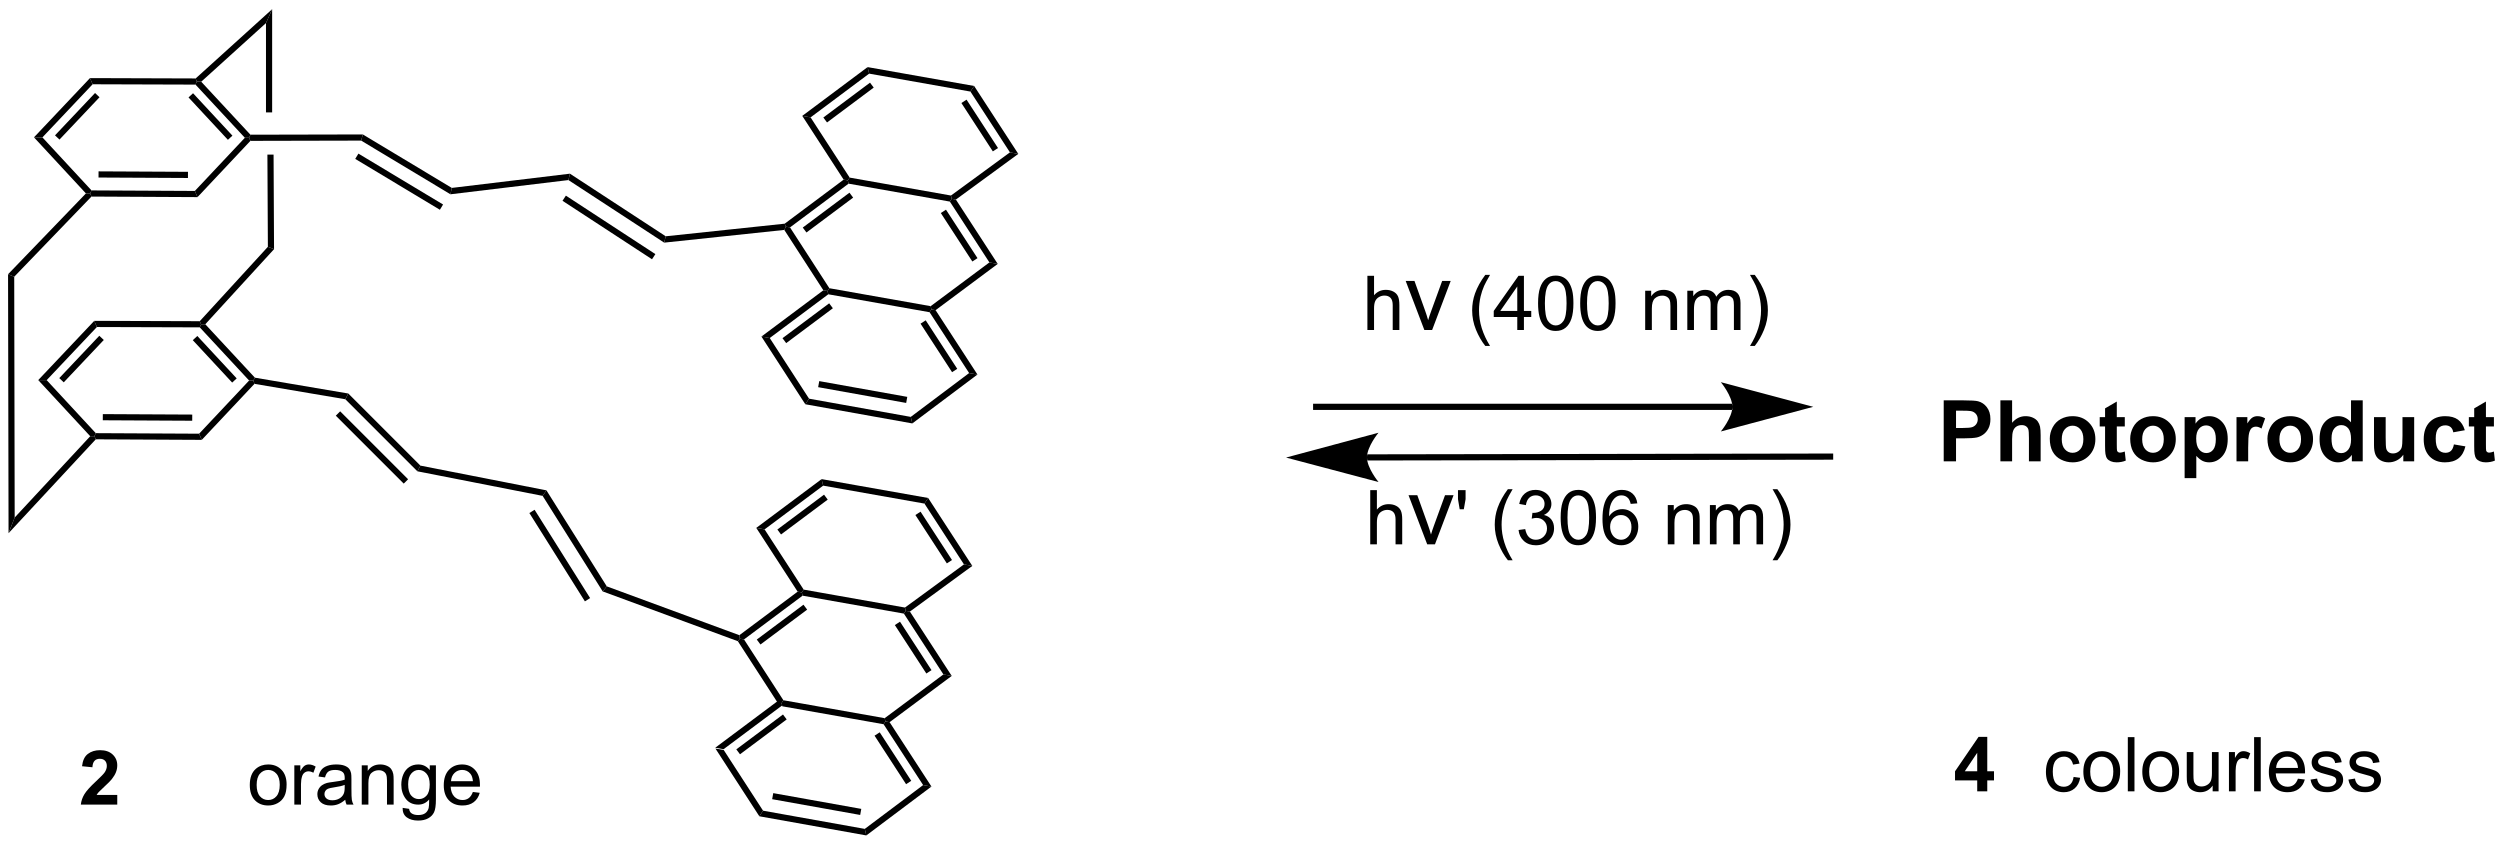 <?xml version="1.0" encoding="UTF-8"?>
<!DOCTYPE svg PUBLIC '-//W3C//DTD SVG 1.0//EN'
          'http://www.w3.org/TR/2001/REC-SVG-20010904/DTD/svg10.dtd'>
<svg stroke-dasharray="none" shape-rendering="auto" xmlns="http://www.w3.org/2000/svg" font-family="'Dialog'" text-rendering="auto" width="90" fill-opacity="1" color-interpolation="auto" color-rendering="auto" preserveAspectRatio="xMidYMid meet" font-size="12px" viewBox="0 0 90 31" fill="black" xmlns:xlink="http://www.w3.org/1999/xlink" stroke="black" image-rendering="auto" stroke-miterlimit="10" stroke-linecap="square" stroke-linejoin="miter" font-style="normal" stroke-width="1" height="31" stroke-dashoffset="0" font-weight="normal" stroke-opacity="1"
><!--Generated by the Batik Graphics2D SVG Generator--><defs id="genericDefs"
  /><g
  ><defs id="defs1"
    ><clipPath clipPathUnits="userSpaceOnUse" id="clipPath1"
      ><path d="M0.236 0.236 L326.485 0.236 L326.485 109.966 L0.236 109.966 L0.236 0.236 Z"
      /></clipPath
      ><clipPath clipPathUnits="userSpaceOnUse" id="clipPath2"
      ><path d="M58.637 222.979 L58.637 329.658 L375.814 329.658 L375.814 222.979 Z"
      /></clipPath
    ></defs
    ><g transform="scale(0.276,0.276) translate(-0.236,-0.236) matrix(1.029,0,0,1.029,-60.078,-229.12)"
    ><path d="M157.129 311.808 L157.655 311.903 L157.754 312.317 L150.33 317.861 L149.277 317.673 ZM157.865 313.46 L151.948 317.88 L152.415 318.505 L158.333 314.086 Z" stroke="none" clip-path="url(#clipPath2)"
    /></g
    ><g transform="matrix(0.284,0,0,0.284,-16.639,-63.271)"
    ><path d="M149.277 317.673 L150.33 317.861 L155.313 325.548 L154.842 326.257 Z" stroke="none" clip-path="url(#clipPath2)"
    /></g
    ><g transform="matrix(0.284,0,0,0.284,-16.639,-63.271)"
    ><path d="M154.842 326.257 L155.313 325.548 L168.207 327.856 L168.404 328.685 ZM156.468 324.091 L167.626 326.089 L167.764 325.32 L156.605 323.322 Z" stroke="none" clip-path="url(#clipPath2)"
    /></g
    ><g transform="matrix(0.284,0,0,0.284,-16.639,-63.271)"
    ><path d="M168.404 328.685 L168.207 327.856 L175.606 322.301 L176.659 322.488 Z" stroke="none" clip-path="url(#clipPath2)"
    /></g
    ><g transform="matrix(0.284,0,0,0.284,-16.639,-63.271)"
    ><path d="M176.659 322.488 L175.606 322.301 L170.593 314.59 L170.828 314.235 L171.355 314.329 ZM174.099 321.764 L170.101 315.615 L169.446 316.04 L173.444 322.19 Z" stroke="none" clip-path="url(#clipPath2)"
    /></g
    ><g transform="matrix(0.284,0,0,0.284,-16.639,-63.271)"
    ><path d="M170.73 313.821 L170.828 314.235 L170.593 314.59 L157.754 312.317 L157.655 311.903 L157.891 311.548 Z" stroke="none" clip-path="url(#clipPath2)"
    /></g
    ><g transform="matrix(0.284,0,0,0.284,-16.639,-63.271)"
    ><path d="M159.699 297.785 L160.226 297.879 L160.324 298.293 L152.9 303.838 L152.374 303.743 L152.31 303.303 ZM160.436 299.436 L154.517 303.856 L154.985 304.482 L160.904 300.062 Z" stroke="none" clip-path="url(#clipPath2)"
    /></g
    ><g transform="matrix(0.284,0,0,0.284,-16.639,-63.271)"
    ><path d="M152.117 304.065 L152.374 303.743 L152.9 303.838 L157.891 311.548 L157.655 311.903 L157.129 311.808 Z" stroke="none" clip-path="url(#clipPath2)"
    /></g
    ><g transform="matrix(0.284,0,0,0.284,-16.639,-63.271)"
    ><path d="M171.355 314.329 L170.828 314.235 L170.73 313.821 L178.176 308.276 L179.23 308.465 Z" stroke="none" clip-path="url(#clipPath2)"
    /></g
    ><g transform="matrix(0.284,0,0,0.284,-16.639,-63.271)"
    ><path d="M179.23 308.465 L178.176 308.276 L173.163 300.566 L173.398 300.211 L173.927 300.308 ZM176.666 307.734 L172.672 301.591 L172.017 302.017 L176.011 308.16 Z" stroke="none" clip-path="url(#clipPath2)"
    /></g
    ><g transform="matrix(0.284,0,0,0.284,-16.639,-63.271)"
    ><path d="M173.302 299.798 L173.398 300.211 L173.163 300.566 L160.324 298.293 L160.226 297.879 L160.461 297.524 Z" stroke="none" clip-path="url(#clipPath2)"
    /></g
    ><g transform="matrix(0.284,0,0,0.284,-16.639,-63.271)"
    ><path d="M162.734 283.518 L162.931 284.346 L155.507 289.89 L154.454 289.702 ZM163.043 285.489 L157.126 289.908 L157.593 290.534 L163.51 286.115 Z" stroke="none" clip-path="url(#clipPath2)"
    /></g
    ><g transform="matrix(0.284,0,0,0.284,-16.639,-63.271)"
    ><path d="M154.454 289.702 L155.507 289.89 L160.461 297.524 L160.226 297.879 L159.699 297.785 Z" stroke="none" clip-path="url(#clipPath2)"
    /></g
    ><g transform="matrix(0.284,0,0,0.284,-16.639,-63.271)"
    ><path d="M173.927 300.308 L173.398 300.211 L173.302 299.798 L180.781 294.327 L181.839 294.521 Z" stroke="none" clip-path="url(#clipPath2)"
    /></g
    ><g transform="matrix(0.284,0,0,0.284,-16.639,-63.271)"
    ><path d="M181.839 294.521 L180.781 294.327 L175.77 286.62 L176.24 285.909 ZM179.265 293.776 L175.278 287.644 L174.623 288.07 L178.61 294.202 Z" stroke="none" clip-path="url(#clipPath2)"
    /></g
    ><g transform="matrix(0.284,0,0,0.284,-16.639,-63.271)"
    ><path d="M176.24 285.909 L175.77 286.62 L162.931 284.346 L162.734 283.518 Z" stroke="none" clip-path="url(#clipPath2)"
    /></g
    ><g transform="matrix(0.284,0,0,0.284,-16.639,-63.271)"
    ><path d="M162.958 259.582 L163.485 259.676 L163.583 260.09 L156.16 265.634 L155.106 265.446 ZM163.695 261.233 L157.777 265.653 L158.245 266.279 L164.163 261.859 Z" stroke="none" clip-path="url(#clipPath2)"
    /></g
    ><g transform="matrix(0.284,0,0,0.284,-16.639,-63.271)"
    ><path d="M155.106 265.446 L156.16 265.634 L161.143 273.321 L160.671 274.03 Z" stroke="none" clip-path="url(#clipPath2)"
    /></g
    ><g transform="matrix(0.284,0,0,0.284,-16.639,-63.271)"
    ><path d="M160.671 274.03 L161.143 273.321 L174.037 275.63 L174.234 276.459 ZM162.297 271.864 L173.456 273.862 L173.594 273.093 L162.435 271.095 Z" stroke="none" clip-path="url(#clipPath2)"
    /></g
    ><g transform="matrix(0.284,0,0,0.284,-16.639,-63.271)"
    ><path d="M174.234 276.459 L174.037 275.63 L181.436 270.074 L182.489 270.261 Z" stroke="none" clip-path="url(#clipPath2)"
    /></g
    ><g transform="matrix(0.284,0,0,0.284,-16.639,-63.271)"
    ><path d="M182.489 270.261 L181.436 270.074 L176.423 262.363 L176.657 262.008 L177.185 262.103 ZM179.929 269.537 L175.931 263.388 L175.276 263.813 L179.274 269.963 Z" stroke="none" clip-path="url(#clipPath2)"
    /></g
    ><g transform="matrix(0.284,0,0,0.284,-16.639,-63.271)"
    ><path d="M176.56 261.594 L176.657 262.008 L176.423 262.363 L163.583 260.09 L163.485 259.676 L163.72 259.321 Z" stroke="none" clip-path="url(#clipPath2)"
    /></g
    ><g transform="matrix(0.284,0,0,0.284,-16.639,-63.271)"
    ><path d="M165.529 245.558 L166.055 245.652 L166.154 246.066 L158.73 251.611 L158.204 251.516 L158.056 251.139 ZM166.266 247.209 L160.347 251.63 L160.815 252.256 L166.733 247.835 Z" stroke="none" clip-path="url(#clipPath2)"
    /></g
    ><g transform="matrix(0.284,0,0,0.284,-16.639,-63.271)"
    ><path d="M158.006 251.93 L158.204 251.516 L158.73 251.611 L163.72 259.321 L163.485 259.676 L162.958 259.582 Z" stroke="none" clip-path="url(#clipPath2)"
    /></g
    ><g transform="matrix(0.284,0,0,0.284,-16.639,-63.271)"
    ><path d="M177.185 262.103 L176.657 262.008 L176.56 261.594 L184.005 256.049 L185.06 256.238 Z" stroke="none" clip-path="url(#clipPath2)"
    /></g
    ><g transform="matrix(0.284,0,0,0.284,-16.639,-63.271)"
    ><path d="M185.06 256.238 L184.005 256.049 L178.993 248.339 L179.228 247.984 L179.757 248.082 ZM182.496 255.508 L178.501 249.364 L177.846 249.79 L181.841 255.933 Z" stroke="none" clip-path="url(#clipPath2)"
    /></g
    ><g transform="matrix(0.284,0,0,0.284,-16.639,-63.271)"
    ><path d="M179.132 247.571 L179.228 247.984 L178.993 248.339 L166.154 246.066 L166.055 245.652 L166.291 245.297 Z" stroke="none" clip-path="url(#clipPath2)"
    /></g
    ><g transform="matrix(0.284,0,0,0.284,-16.639,-63.271)"
    ><path d="M168.564 231.291 L168.761 232.119 L161.337 237.664 L160.284 237.475 ZM168.872 233.262 L162.955 237.681 L163.423 238.308 L169.34 233.888 Z" stroke="none" clip-path="url(#clipPath2)"
    /></g
    ><g transform="matrix(0.284,0,0,0.284,-16.639,-63.271)"
    ><path d="M160.284 237.475 L161.337 237.664 L166.291 245.297 L166.055 245.652 L165.529 245.558 Z" stroke="none" clip-path="url(#clipPath2)"
    /></g
    ><g transform="matrix(0.284,0,0,0.284,-16.639,-63.271)"
    ><path d="M179.757 248.082 L179.228 247.984 L179.132 247.571 L186.61 242.1 L187.668 242.294 Z" stroke="none" clip-path="url(#clipPath2)"
    /></g
    ><g transform="matrix(0.284,0,0,0.284,-16.639,-63.271)"
    ><path d="M187.668 242.294 L186.61 242.1 L181.6 234.393 L182.07 233.683 ZM185.095 241.549 L181.108 235.417 L180.453 235.843 L184.44 241.975 Z" stroke="none" clip-path="url(#clipPath2)"
    /></g
    ><g transform="matrix(0.284,0,0,0.284,-16.639,-63.271)"
    ><path d="M182.07 233.683 L181.6 234.393 L168.761 232.119 L168.564 231.291 Z" stroke="none" clip-path="url(#clipPath2)"
    /></g
    ><g transform="matrix(0.284,0,0,0.284,-16.639,-63.271)"
    ><path d="M69.993 232.685 L70.329 233.468 L63.964 240.2 L62.894 240.195 ZM70.635 234.575 L65.561 239.942 L66.128 240.478 L71.203 235.111 Z" stroke="none" clip-path="url(#clipPath2)"
    /></g
    ><g transform="matrix(0.284,0,0,0.284,-16.639,-63.271)"
    ><path d="M62.894 240.195 L63.964 240.2 L70.188 246.921 L70.017 247.311 L69.48 247.305 Z" stroke="none" clip-path="url(#clipPath2)"
    /></g
    ><g transform="matrix(0.284,0,0,0.284,-16.639,-63.271)"
    ><path d="M70.182 247.702 L70.017 247.311 L70.188 246.921 L83.287 246.989 L83.624 247.772 ZM71.077 245.288 L82.413 245.347 L82.417 244.565 L71.081 244.507 Z" stroke="none" clip-path="url(#clipPath2)"
    /></g
    ><g transform="matrix(0.284,0,0,0.284,-16.639,-63.271)"
    ><path d="M83.624 247.772 L83.287 246.989 L89.626 240.25 L90.161 240.251 L90.33 240.641 Z" stroke="none" clip-path="url(#clipPath2)"
    /></g
    ><g transform="matrix(0.284,0,0,0.284,-16.639,-63.271)"
    ><path d="M90.331 239.86 L90.161 240.251 L89.626 240.25 L83.368 233.51 L83.539 233.12 L84.094 233.144 ZM88.05 239.978 L83.059 234.603 L82.486 235.135 L87.477 240.509 Z" stroke="none" clip-path="url(#clipPath2)"
    /></g
    ><g transform="matrix(0.284,0,0,0.284,-16.639,-63.271)"
    ><path d="M83.389 232.729 L83.539 233.12 L83.368 233.51 L70.329 233.468 L69.993 232.685 Z" stroke="none" clip-path="url(#clipPath2)"
    /></g
    ><g transform="matrix(0.284,0,0,0.284,-16.639,-63.271)"
    ><path d="M69.48 247.305 L70.017 247.311 L70.182 247.702 L60.391 257.864 L59.609 257.549 Z" stroke="none" clip-path="url(#clipPath2)"
    /></g
    ><g transform="matrix(0.284,0,0,0.284,-16.639,-63.271)"
    ><path d="M84.094 233.144 L83.539 233.12 L83.389 232.729 L93.085 223.951 L92.304 225.712 Z" stroke="none" clip-path="url(#clipPath2)"
    /></g
    ><g transform="matrix(0.284,0,0,0.284,-16.639,-63.271)"
    ><path d="M92.304 225.712 L93.085 223.951 L93.085 237.032 L92.304 237.032 Z" stroke="none" clip-path="url(#clipPath2)"
    /></g
    ><g transform="matrix(0.284,0,0,0.284,-16.639,-63.271)"
    ><path d="M70.534 263.456 L70.87 264.239 L64.504 270.972 L63.435 270.966 ZM71.176 265.346 L66.102 270.713 L66.669 271.25 L71.743 265.882 Z" stroke="none" clip-path="url(#clipPath2)"
    /></g
    ><g transform="matrix(0.284,0,0,0.284,-16.639,-63.271)"
    ><path d="M63.435 270.966 L64.504 270.972 L70.729 277.692 L70.558 278.082 L70.025 278.082 Z" stroke="none" clip-path="url(#clipPath2)"
    /></g
    ><g transform="matrix(0.284,0,0,0.284,-16.639,-63.271)"
    ><path d="M70.727 278.474 L70.558 278.082 L70.729 277.692 L83.828 277.76 L84.165 278.543 ZM71.618 276.059 L82.954 276.118 L82.958 275.337 L71.622 275.278 Z" stroke="none" clip-path="url(#clipPath2)"
    /></g
    ><g transform="matrix(0.284,0,0,0.284,-16.639,-63.271)"
    ><path d="M84.165 278.543 L83.828 277.76 L90.167 271.021 L90.702 271.022 L90.843 271.442 Z" stroke="none" clip-path="url(#clipPath2)"
    /></g
    ><g transform="matrix(0.284,0,0,0.284,-16.639,-63.271)"
    ><path d="M90.898 270.659 L90.702 271.022 L90.167 271.021 L83.909 264.281 L84.079 263.891 L84.611 263.889 ZM88.591 270.749 L83.6 265.375 L83.027 265.906 L88.018 271.281 Z" stroke="none" clip-path="url(#clipPath2)"
    /></g
    ><g transform="matrix(0.284,0,0,0.284,-16.639,-63.271)"
    ><path d="M83.908 263.5 L84.079 263.891 L83.909 264.281 L70.87 264.239 L70.534 263.456 Z" stroke="none" clip-path="url(#clipPath2)"
    /></g
    ><g transform="matrix(0.284,0,0,0.284,-16.639,-63.271)"
    ><path d="M59.672 290.372 L60.449 288.387 L70.025 278.082 L70.558 278.082 L70.727 278.474 Z" stroke="none" clip-path="url(#clipPath2)"
    /></g
    ><g transform="matrix(0.284,0,0,0.284,-16.639,-63.271)"
    ><path d="M84.611 263.889 L84.079 263.891 L83.908 263.5 L92.544 254.07 L93.326 254.372 Z" stroke="none" clip-path="url(#clipPath2)"
    /></g
    ><g transform="matrix(0.284,0,0,0.284,-16.639,-63.271)"
    ><path d="M59.609 257.549 L60.391 257.864 L60.449 288.387 L59.672 290.372 Z" stroke="none" clip-path="url(#clipPath2)"
    /></g
    ><g transform="matrix(0.284,0,0,0.284,-16.639,-63.271)"
    ><path d="M93.266 242.379 L92.484 242.383 L92.544 254.07 L93.326 254.372 L93.266 242.379 Z" stroke="none" clip-path="url(#clipPath2)"
    /></g
    ><g transform="matrix(0.284,0,0,0.284,-16.639,-63.271)"
    ><path d="M90.33 240.641 L90.161 240.251 L90.331 239.86 L104.582 239.827 L104.366 240.608 Z" stroke="none" clip-path="url(#clipPath2)"
    /></g
    ><g transform="matrix(0.284,0,0,0.284,-16.639,-63.271)"
    ><path d="M90.843 271.442 L90.702 271.022 L90.898 270.659 L102.739 272.668 L102.363 273.396 Z" stroke="none" clip-path="url(#clipPath2)"
    /></g
    ><g transform="matrix(0.284,0,0,0.284,-16.639,-63.271)"
    ><path d="M104.366 240.608 L104.582 239.827 L115.859 246.605 L115.687 247.413 ZM103.617 242.927 L114.349 249.377 L114.752 248.708 L104.02 242.257 Z" stroke="none" clip-path="url(#clipPath2)"
    /></g
    ><g transform="matrix(0.284,0,0,0.284,-16.639,-63.271)"
    ><path d="M102.363 273.396 L102.739 272.668 L111.878 281.807 L111.494 282.528 ZM101.155 275.477 L109.766 284.088 L110.318 283.535 L101.707 274.925 Z" stroke="none" clip-path="url(#clipPath2)"
    /></g
    ><g transform="matrix(0.284,0,0,0.284,-16.639,-63.271)"
    ><path d="M115.687 247.413 L115.859 246.605 L130.833 244.801 L130.643 245.611 Z" stroke="none" clip-path="url(#clipPath2)"
    /></g
    ><g transform="matrix(0.284,0,0,0.284,-16.639,-63.271)"
    ><path d="M111.494 282.528 L111.878 281.807 L127.854 284.942 L127.372 285.643 Z" stroke="none" clip-path="url(#clipPath2)"
    /></g
    ><g transform="matrix(0.284,0,0,0.284,-16.639,-63.271)"
    ><path d="M130.643 245.611 L130.833 244.801 L142.975 252.736 L142.781 253.542 ZM129.892 248.238 L141.237 255.651 L141.664 254.997 L130.32 247.584 Z" stroke="none" clip-path="url(#clipPath2)"
    /></g
    ><g transform="matrix(0.284,0,0,0.284,-16.639,-63.271)"
    ><path d="M127.372 285.643 L127.854 284.942 L135.505 297.112 L134.986 297.753 ZM125.691 287.818 L132.73 299.014 L133.391 298.599 L126.352 287.403 Z" stroke="none" clip-path="url(#clipPath2)"
    /></g
    ><g transform="matrix(0.284,0,0,0.284,-16.639,-63.271)"
    ><path d="M142.781 253.542 L142.975 252.736 L158.056 251.139 L158.204 251.516 L158.006 251.93 Z" stroke="none" clip-path="url(#clipPath2)"
    /></g
    ><g transform="matrix(0.284,0,0,0.284,-16.639,-63.271)"
    ><path d="M134.986 297.753 L135.505 297.112 L152.31 303.303 L152.374 303.743 L152.117 304.065 Z" stroke="none" clip-path="url(#clipPath2)"
    /></g
    ><g transform="matrix(0.284,0,0,0.284,-16.639,-63.271)"
    ><path d="M225.035 274.745 L278.182 274.745 L278.182 273.964 L225.035 273.964 ZM288.44 274.354 L276.721 277.479 C276.721 277.479 278.182 275.722 278.182 274.354 C278.182 272.986 276.721 271.229 276.721 271.229 Z" stroke="none" clip-path="url(#clipPath2)"
    /></g
    ><g transform="matrix(0.284,0,0,0.284,-16.639,-63.271)"
    ><path d="M290.964 280.274 L231.867 280.377 L231.868 281.158 L290.965 281.055 ZM221.609 280.785 L233.323 277.639 C233.323 277.639 231.865 279.399 231.867 280.767 C231.87 282.135 233.334 283.89 233.334 283.89 Z" stroke="none" clip-path="url(#clipPath2)"
    /></g
    ><g transform="matrix(0.284,0,0,0.284,-16.639,-63.271)"
    ><path d="M231.92 264.618 L231.92 257.746 L232.763 257.746 L232.763 260.212 Q233.354 259.527 234.254 259.527 Q234.807 259.527 235.213 259.746 Q235.623 259.962 235.798 260.346 Q235.973 260.731 235.973 261.462 L235.973 264.618 L235.129 264.618 L235.129 261.462 Q235.129 260.83 234.854 260.543 Q234.582 260.252 234.079 260.252 Q233.704 260.252 233.373 260.449 Q233.045 260.643 232.904 260.977 Q232.763 261.309 232.763 261.893 L232.763 264.618 L231.92 264.618 Z" stroke="none" clip-path="url(#clipPath2)"
    /></g
    ><g transform="matrix(0.284,0,0,0.284,-16.639,-63.271)"
    ><path d="M239.14 264.618 L236.773 258.395 L237.886 258.395 L239.222 262.122 Q239.441 262.724 239.621 263.376 Q239.761 262.884 240.015 262.192 L241.398 258.395 L242.48 258.395 L240.125 264.618 L239.14 264.618 Z" stroke="none" clip-path="url(#clipPath2)"
    /></g
    ><g transform="matrix(0.284,0,0,0.284,-16.639,-63.271)"
    ><path d="M246.865 266.64 Q246.165 265.759 245.68 264.577 Q245.199 263.393 245.199 262.127 Q245.199 261.012 245.561 259.99 Q245.983 258.805 246.865 257.627 L247.468 257.627 Q246.902 258.602 246.718 259.021 Q246.433 259.668 246.268 260.371 Q246.068 261.246 246.068 262.134 Q246.068 264.387 247.468 266.64 L246.865 266.64 ZM250.918 264.618 L250.918 262.971 L247.936 262.971 L247.936 262.199 L251.074 257.746 L251.761 257.746 L251.761 262.199 L252.69 262.199 L252.69 262.971 L251.761 262.971 L251.761 264.618 L250.918 264.618 ZM250.918 262.199 L250.918 259.099 L248.768 262.199 L250.918 262.199 ZM253.554 261.227 Q253.554 260.009 253.804 259.268 Q254.054 258.524 254.547 258.121 Q255.044 257.718 255.794 257.718 Q256.347 257.718 256.763 257.94 Q257.182 258.162 257.454 258.584 Q257.726 259.002 257.879 259.606 Q258.035 260.205 258.035 261.227 Q258.035 262.437 257.785 263.18 Q257.538 263.924 257.041 264.33 Q256.547 264.737 255.794 264.737 Q254.8 264.737 254.232 264.021 Q253.554 263.165 253.554 261.227 ZM254.419 261.227 Q254.419 262.921 254.816 263.481 Q255.213 264.04 255.794 264.04 Q256.375 264.04 256.769 263.477 Q257.166 262.915 257.166 261.227 Q257.166 259.531 256.769 258.974 Q256.375 258.415 255.785 258.415 Q255.204 258.415 254.857 258.909 Q254.419 259.537 254.419 261.227 ZM258.893 261.227 Q258.893 260.009 259.143 259.268 Q259.393 258.524 259.886 258.121 Q260.383 257.718 261.133 257.718 Q261.687 257.718 262.102 257.94 Q262.521 258.162 262.793 258.584 Q263.065 259.002 263.218 259.606 Q263.374 260.205 263.374 261.227 Q263.374 262.437 263.124 263.18 Q262.877 263.924 262.38 264.33 Q261.886 264.737 261.133 264.737 Q260.14 264.737 259.571 264.021 Q258.893 263.165 258.893 261.227 ZM259.758 261.227 Q259.758 262.921 260.155 263.481 Q260.552 264.04 261.133 264.04 Q261.715 264.04 262.108 263.477 Q262.505 262.915 262.505 261.227 Q262.505 259.531 262.108 258.974 Q261.715 258.415 261.124 258.415 Q260.543 258.415 260.196 258.909 Q259.758 259.537 259.758 261.227 ZM267.133 264.618 L267.133 259.64 L267.893 259.64 L267.893 260.346 Q268.44 259.527 269.477 259.527 Q269.927 259.527 270.302 259.69 Q270.68 259.849 270.868 260.112 Q271.055 260.374 271.13 260.737 Q271.177 260.971 271.177 261.555 L271.177 264.618 L270.333 264.618 L270.333 261.59 Q270.333 261.074 270.233 260.818 Q270.137 260.562 269.887 260.412 Q269.637 260.259 269.299 260.259 Q268.758 260.259 268.368 260.602 Q267.977 260.943 267.977 261.899 L267.977 264.618 L267.133 264.618 ZM272.472 264.618 L272.472 259.64 L273.226 259.64 L273.226 260.337 Q273.46 259.971 273.847 259.749 Q274.238 259.527 274.735 259.527 Q275.288 259.527 275.641 259.759 Q275.997 259.987 276.141 260.399 Q276.732 259.527 277.679 259.527 Q278.419 259.527 278.816 259.937 Q279.216 260.346 279.216 261.199 L279.216 264.618 L278.379 264.618 L278.379 261.481 Q278.379 260.974 278.294 260.752 Q278.213 260.531 277.997 260.396 Q277.782 260.259 277.491 260.259 Q276.966 260.259 276.619 260.609 Q276.272 260.955 276.272 261.724 L276.272 264.618 L275.429 264.618 L275.429 261.384 Q275.429 260.821 275.222 260.54 Q275.016 260.259 274.547 260.259 Q274.191 260.259 273.888 260.446 Q273.588 260.634 273.45 260.996 Q273.316 261.356 273.316 262.034 L273.316 264.618 L272.472 264.618 ZM281.022 266.64 L280.416 266.64 Q281.819 264.387 281.819 262.134 Q281.819 261.252 281.616 260.384 Q281.457 259.68 281.172 259.034 Q280.988 258.612 280.416 257.627 L281.022 257.627 Q281.904 258.805 282.325 259.99 Q282.685 261.012 282.685 262.127 Q282.685 263.393 282.2 264.577 Q281.716 265.759 281.022 266.64 Z" stroke="none" clip-path="url(#clipPath2)"
    /></g
    ><g transform="matrix(0.284,0,0,0.284,-16.639,-63.271)"
    ><path d="M232.28 291.783 L232.28 284.911 L233.124 284.911 L233.124 287.377 Q233.715 286.693 234.614 286.693 Q235.168 286.693 235.574 286.911 Q235.983 287.127 236.158 287.511 Q236.333 287.896 236.333 288.627 L236.333 291.783 L235.489 291.783 L235.489 288.627 Q235.489 287.996 235.215 287.708 Q234.943 287.418 234.44 287.418 Q234.065 287.418 233.733 287.614 Q233.405 287.808 233.264 288.143 Q233.124 288.474 233.124 289.058 L233.124 291.783 L232.28 291.783 Z" stroke="none" clip-path="url(#clipPath2)"
    /></g
    ><g transform="matrix(0.284,0,0,0.284,-16.639,-63.271)"
    ><path d="M239.501 291.783 L237.134 285.56 L238.247 285.56 L239.583 289.287 Q239.802 289.889 239.981 290.541 Q240.122 290.049 240.376 289.357 L241.759 285.56 L242.841 285.56 L240.485 291.783 L239.501 291.783 Z" stroke="none" clip-path="url(#clipPath2)"
    /></g
    ><g transform="matrix(0.284,0,0,0.284,-16.639,-63.271)"
    ><path d="M243.619 287.343 L243.403 286.058 L243.403 284.911 L244.366 284.911 L244.366 286.058 L244.141 287.343 L243.619 287.343 ZM249.728 293.805 Q249.028 292.924 248.544 291.743 Q248.063 290.558 248.063 289.293 Q248.063 288.177 248.425 287.155 Q248.847 285.971 249.728 284.793 L250.331 284.793 Q249.766 285.768 249.581 286.186 Q249.297 286.833 249.131 287.536 Q248.931 288.411 248.931 289.299 Q248.931 291.552 250.331 293.805 L249.728 293.805 ZM251.081 289.968 L251.925 289.855 Q252.072 290.574 252.419 290.889 Q252.769 291.205 253.272 291.205 Q253.866 291.205 254.275 290.793 Q254.688 290.38 254.688 289.771 Q254.688 289.19 254.306 288.815 Q253.928 288.436 253.341 288.436 Q253.103 288.436 252.747 288.53 L252.841 287.789 Q252.925 287.799 252.975 287.799 Q253.516 287.799 253.947 287.518 Q254.378 287.236 254.378 286.649 Q254.378 286.186 254.063 285.883 Q253.75 285.577 253.253 285.577 Q252.76 285.577 252.431 285.886 Q252.103 286.196 252.01 286.815 L251.166 286.664 Q251.322 285.815 251.869 285.349 Q252.419 284.883 253.234 284.883 Q253.797 284.883 254.269 285.124 Q254.744 285.364 254.994 285.783 Q255.244 286.199 255.244 286.668 Q255.244 287.114 255.003 287.48 Q254.766 287.846 254.297 288.061 Q254.906 288.202 255.244 288.646 Q255.581 289.086 255.581 289.752 Q255.581 290.652 254.925 291.28 Q254.269 291.905 253.266 291.905 Q252.363 291.905 251.763 291.368 Q251.166 290.827 251.081 289.968 ZM256.417 288.393 Q256.417 287.174 256.667 286.433 Q256.917 285.69 257.411 285.286 Q257.908 284.883 258.658 284.883 Q259.211 284.883 259.627 285.105 Q260.046 285.327 260.317 285.749 Q260.589 286.168 260.742 286.771 Q260.899 287.371 260.899 288.393 Q260.899 289.602 260.649 290.346 Q260.402 291.089 259.905 291.496 Q259.411 291.902 258.658 291.902 Q257.664 291.902 257.096 291.186 Q256.417 290.33 256.417 288.393 ZM257.283 288.393 Q257.283 290.086 257.68 290.646 Q258.077 291.205 258.658 291.205 Q259.239 291.205 259.633 290.643 Q260.03 290.08 260.03 288.393 Q260.03 286.696 259.633 286.139 Q259.239 285.58 258.649 285.58 Q258.067 285.58 257.721 286.074 Q257.283 286.702 257.283 288.393 ZM266.135 286.593 L265.294 286.658 Q265.181 286.161 264.975 285.936 Q264.635 285.577 264.131 285.577 Q263.728 285.577 263.425 285.802 Q263.025 286.093 262.794 286.652 Q262.566 287.208 262.556 288.239 Q262.863 287.774 263.303 287.549 Q263.744 287.324 264.225 287.324 Q265.069 287.324 265.663 287.946 Q266.256 288.568 266.256 289.552 Q266.256 290.199 265.975 290.755 Q265.697 291.308 265.209 291.605 Q264.722 291.902 264.103 291.902 Q263.05 291.902 262.385 291.127 Q261.719 290.349 261.719 288.568 Q261.719 286.574 262.453 285.671 Q263.097 284.883 264.185 284.883 Q264.994 284.883 265.513 285.339 Q266.031 285.793 266.135 286.593 ZM262.688 289.555 Q262.688 289.993 262.872 290.393 Q263.06 290.789 263.391 290.999 Q263.725 291.205 264.091 291.205 Q264.625 291.205 265.01 290.774 Q265.394 290.343 265.394 289.602 Q265.394 288.889 265.013 288.48 Q264.635 288.071 264.056 288.071 Q263.485 288.071 263.084 288.48 Q262.688 288.889 262.688 289.555 ZM269.997 291.783 L269.997 286.805 L270.756 286.805 L270.756 287.511 Q271.303 286.693 272.341 286.693 Q272.791 286.693 273.166 286.855 Q273.544 287.014 273.731 287.277 Q273.919 287.539 273.994 287.902 Q274.041 288.136 274.041 288.721 L274.041 291.783 L273.197 291.783 L273.197 288.755 Q273.197 288.239 273.097 287.983 Q273 287.727 272.75 287.577 Q272.5 287.424 272.163 287.424 Q271.622 287.424 271.231 287.768 Q270.841 288.108 270.841 289.065 L270.841 291.783 L269.997 291.783 ZM275.336 291.783 L275.336 286.805 L276.089 286.805 L276.089 287.502 Q276.324 287.136 276.711 286.914 Q277.102 286.693 277.599 286.693 Q278.152 286.693 278.505 286.924 Q278.861 287.152 279.005 287.565 Q279.596 286.693 280.542 286.693 Q281.283 286.693 281.68 287.102 Q282.08 287.511 282.08 288.364 L282.08 291.783 L281.242 291.783 L281.242 288.646 Q281.242 288.139 281.158 287.918 Q281.077 287.696 280.861 287.561 Q280.646 287.424 280.355 287.424 Q279.83 287.424 279.483 287.774 Q279.136 288.121 279.136 288.889 L279.136 291.783 L278.292 291.783 L278.292 288.549 Q278.292 287.986 278.086 287.705 Q277.88 287.424 277.411 287.424 Q277.055 287.424 276.752 287.611 Q276.452 287.799 276.314 288.161 Q276.18 288.521 276.18 289.199 L276.18 291.783 L275.336 291.783 ZM283.886 293.805 L283.28 293.805 Q284.683 291.552 284.683 289.299 Q284.683 288.418 284.48 287.549 Q284.32 286.846 284.036 286.199 Q283.852 285.777 283.28 284.793 L283.886 284.793 Q284.767 285.971 285.189 287.155 Q285.549 288.177 285.549 289.293 Q285.549 290.558 285.064 291.743 Q284.58 292.924 283.886 293.805 Z" stroke="none" clip-path="url(#clipPath2)"
    /></g
    ><g transform="matrix(0.284,0,0,0.284,-16.639,-63.271)"
    ><path d="M73.451 323.553 L73.451 324.778 L68.835 324.778 Q68.91 324.084 69.285 323.462 Q69.66 322.841 70.766 321.816 Q71.657 320.984 71.857 320.691 Q72.129 320.281 72.129 319.884 Q72.129 319.444 71.891 319.206 Q71.657 318.969 71.238 318.969 Q70.826 318.969 70.582 319.219 Q70.338 319.466 70.301 320.044 L68.988 319.913 Q69.107 318.825 69.726 318.353 Q70.344 317.878 71.273 317.878 Q72.288 317.878 72.87 318.428 Q73.451 318.975 73.451 319.791 Q73.451 320.253 73.285 320.675 Q73.12 321.094 72.757 321.553 Q72.519 321.856 71.894 322.428 Q71.273 323 71.104 323.188 Q70.938 323.375 70.835 323.553 L73.451 323.553 Z" stroke="none" clip-path="url(#clipPath2)"
    /></g
    ><g transform="matrix(0.284,0,0,0.284,-16.639,-63.271)"
    ><path d="M90.252 322.288 Q90.252 320.906 91.021 320.241 Q91.665 319.688 92.586 319.688 Q93.615 319.688 94.264 320.359 Q94.918 321.031 94.918 322.219 Q94.918 323.178 94.627 323.731 Q94.34 324.281 93.79 324.587 Q93.24 324.891 92.586 324.891 Q91.543 324.891 90.896 324.222 Q90.252 323.55 90.252 322.288 ZM91.121 322.288 Q91.121 323.244 91.536 323.722 Q91.955 324.197 92.586 324.197 Q93.215 324.197 93.63 323.719 Q94.049 323.241 94.049 322.259 Q94.049 321.337 93.63 320.863 Q93.211 320.384 92.586 320.384 Q91.955 320.384 91.536 320.859 Q91.121 321.331 91.121 322.288 ZM95.897 324.778 L95.897 319.8 L96.657 319.8 L96.657 320.553 Q96.947 320.025 97.191 319.856 Q97.438 319.688 97.735 319.688 Q98.16 319.688 98.6 319.959 L98.31 320.741 Q98 320.559 97.691 320.559 Q97.416 320.559 97.194 320.725 Q96.975 320.891 96.882 321.188 Q96.741 321.637 96.741 322.172 L96.741 324.778 L95.897 324.778 ZM102.35 324.163 Q101.882 324.562 101.447 324.728 Q101.016 324.891 100.519 324.891 Q99.697 324.891 99.257 324.491 Q98.816 324.087 98.816 323.466 Q98.816 323.1 98.982 322.797 Q99.15 322.494 99.419 322.312 Q99.688 322.128 100.025 322.034 Q100.275 321.969 100.775 321.909 Q101.797 321.788 102.282 321.619 Q102.285 321.444 102.285 321.397 Q102.285 320.881 102.047 320.672 Q101.722 320.384 101.085 320.384 Q100.491 320.384 100.207 320.594 Q99.922 320.803 99.788 321.331 L98.963 321.219 Q99.075 320.691 99.332 320.366 Q99.591 320.038 100.079 319.863 Q100.566 319.688 101.207 319.688 Q101.844 319.688 102.241 319.837 Q102.641 319.988 102.829 320.216 Q103.016 320.441 103.091 320.788 Q103.135 321.003 103.135 321.566 L103.135 322.691 Q103.135 323.869 103.188 324.181 Q103.241 324.491 103.4 324.778 L102.519 324.778 Q102.388 324.516 102.35 324.163 ZM102.282 322.278 Q101.822 322.466 100.903 322.597 Q100.382 322.672 100.166 322.766 Q99.95 322.859 99.832 323.041 Q99.716 323.222 99.716 323.441 Q99.716 323.778 99.972 324.003 Q100.228 324.228 100.719 324.228 Q101.207 324.228 101.585 324.016 Q101.966 323.803 102.144 323.431 Q102.282 323.147 102.282 322.587 L102.282 322.278 ZM104.443 324.778 L104.443 319.8 L105.202 319.8 L105.202 320.506 Q105.749 319.688 106.786 319.688 Q107.236 319.688 107.611 319.85 Q107.99 320.009 108.177 320.272 Q108.365 320.534 108.439 320.897 Q108.486 321.131 108.486 321.716 L108.486 324.778 L107.643 324.778 L107.643 321.75 Q107.643 321.234 107.543 320.978 Q107.446 320.722 107.196 320.572 Q106.946 320.419 106.608 320.419 Q106.068 320.419 105.677 320.762 Q105.286 321.103 105.286 322.059 L105.286 324.778 L104.443 324.778 ZM109.625 325.191 L110.447 325.312 Q110.497 325.694 110.732 325.866 Q111.047 326.1 111.591 326.1 Q112.175 326.1 112.494 325.866 Q112.813 325.631 112.925 325.209 Q112.991 324.953 112.988 324.125 Q112.435 324.778 111.61 324.778 Q110.582 324.778 110.019 324.038 Q109.457 323.297 109.457 322.259 Q109.457 321.547 109.713 320.947 Q109.972 320.344 110.463 320.016 Q110.954 319.688 111.613 319.688 Q112.494 319.688 113.066 320.4 L113.066 319.8 L113.844 319.8 L113.844 324.103 Q113.844 325.266 113.607 325.75 Q113.372 326.238 112.857 326.519 Q112.344 326.8 111.594 326.8 Q110.704 326.8 110.153 326.397 Q109.607 325.997 109.625 325.191 ZM110.325 322.2 Q110.325 323.178 110.713 323.628 Q111.103 324.078 111.688 324.078 Q112.269 324.078 112.663 323.631 Q113.057 323.184 113.057 322.228 Q113.057 321.312 112.65 320.85 Q112.247 320.384 111.675 320.384 Q111.113 320.384 110.719 320.844 Q110.325 321.3 110.325 322.2 ZM118.527 323.175 L119.399 323.281 Q119.193 324.047 118.633 324.469 Q118.077 324.891 117.211 324.891 Q116.118 324.891 115.477 324.219 Q114.84 323.544 114.84 322.331 Q114.84 321.075 115.486 320.381 Q116.133 319.688 117.165 319.688 Q118.161 319.688 118.793 320.369 Q119.427 321.047 119.427 322.278 Q119.427 322.353 119.424 322.503 L115.711 322.503 Q115.758 323.325 116.174 323.762 Q116.593 324.197 117.215 324.197 Q117.68 324.197 118.008 323.953 Q118.336 323.709 118.527 323.175 ZM115.758 321.809 L118.536 321.809 Q118.48 321.181 118.218 320.869 Q117.814 320.381 117.174 320.381 Q116.593 320.381 116.196 320.772 Q115.799 321.159 115.758 321.809 Z" stroke="none" clip-path="url(#clipPath2)"
    /></g
    ><g transform="matrix(0.284,0,0,0.284,-16.639,-63.271)"
    ><path d="M304.974 281.266 L304.974 273.535 L307.477 273.535 Q308.901 273.535 309.333 273.651 Q309.998 273.823 310.444 274.407 Q310.894 274.99 310.894 275.911 Q310.894 276.625 310.634 277.11 Q310.377 277.595 309.98 277.873 Q309.583 278.147 309.172 278.239 Q308.613 278.348 307.551 278.348 L306.535 278.348 L306.535 281.266 L304.974 281.266 ZM306.535 274.843 L306.535 277.036 L307.389 277.036 Q308.31 277.036 308.62 276.917 Q308.933 276.794 309.108 276.537 Q309.288 276.277 309.288 275.933 Q309.288 275.511 309.038 275.236 Q308.792 274.962 308.412 274.895 Q308.131 274.843 307.287 274.843 L306.535 274.843 ZM313.644 273.535 L313.644 276.375 Q314.361 275.539 315.356 275.539 Q315.869 275.539 316.28 275.729 Q316.692 275.918 316.899 276.214 Q317.106 276.509 317.184 276.868 Q317.261 277.226 317.261 277.979 L317.261 281.266 L315.777 281.266 L315.777 278.305 Q315.777 277.427 315.693 277.191 Q315.609 276.952 315.394 276.811 Q315.183 276.671 314.86 276.671 Q314.491 276.671 314.199 276.85 Q313.911 277.029 313.777 277.392 Q313.644 277.754 313.644 278.46 L313.644 281.266 L312.16 281.266 L312.16 273.535 L313.644 273.535 ZM318.42 278.386 Q318.42 277.648 318.782 276.959 Q319.147 276.267 319.815 275.904 Q320.483 275.539 321.306 275.539 Q322.575 275.539 323.387 276.365 Q324.199 277.188 324.199 278.45 Q324.199 279.719 323.38 280.555 Q322.561 281.392 321.316 281.392 Q320.546 281.392 319.847 281.044 Q319.147 280.696 318.782 280.025 Q318.42 279.35 318.42 278.386 ZM319.938 278.464 Q319.938 279.297 320.332 279.74 Q320.729 280.183 321.309 280.183 Q321.889 280.183 322.283 279.74 Q322.677 279.297 322.677 278.453 Q322.677 277.63 322.283 277.188 Q321.889 276.745 321.309 276.745 Q320.729 276.745 320.332 277.188 Q319.938 277.63 319.938 278.464 ZM327.928 275.665 L327.928 276.847 L326.915 276.847 L326.915 279.104 Q326.915 279.789 326.943 279.902 Q326.975 280.014 327.077 280.088 Q327.179 280.162 327.326 280.162 Q327.534 280.162 327.924 280.021 L328.05 281.171 Q327.534 281.392 326.88 281.392 Q326.479 281.392 326.156 281.259 Q325.836 281.122 325.685 280.911 Q325.533 280.696 325.477 280.33 Q325.428 280.074 325.428 279.286 L325.428 276.847 L324.749 276.847 L324.749 275.665 L325.428 275.665 L325.428 274.551 L326.915 273.686 L326.915 275.665 L327.928 275.665 ZM328.613 278.386 Q328.613 277.648 328.975 276.959 Q329.341 276.267 330.009 275.904 Q330.677 275.539 331.499 275.539 Q332.769 275.539 333.581 276.365 Q334.393 277.188 334.393 278.45 Q334.393 279.719 333.574 280.555 Q332.755 281.392 331.51 281.392 Q330.74 281.392 330.04 281.044 Q329.341 280.696 328.975 280.025 Q328.613 279.35 328.613 278.386 ZM330.132 278.464 Q330.132 279.297 330.526 279.74 Q330.923 280.183 331.503 280.183 Q332.083 280.183 332.477 279.74 Q332.87 279.297 332.87 278.453 Q332.87 277.63 332.477 277.188 Q332.083 276.745 331.503 276.745 Q330.923 276.745 330.526 277.188 Q330.132 277.63 330.132 278.464 ZM335.512 275.665 L336.894 275.665 L336.894 276.488 Q337.161 276.066 337.618 275.802 Q338.079 275.539 338.638 275.539 Q339.615 275.539 340.294 276.305 Q340.976 277.068 340.976 278.432 Q340.976 279.835 340.29 280.615 Q339.605 281.392 338.627 281.392 Q338.163 281.392 337.787 281.209 Q337.411 281.023 336.993 280.573 L336.993 283.396 L335.512 283.396 L335.512 275.665 ZM336.978 278.369 Q336.978 279.315 337.351 279.764 Q337.727 280.214 338.265 280.214 Q338.782 280.214 339.123 279.803 Q339.468 279.388 339.468 278.443 Q339.468 277.564 339.113 277.138 Q338.761 276.709 338.237 276.709 Q337.696 276.709 337.337 277.128 Q336.978 277.546 336.978 278.369 ZM343.568 281.266 L342.089 281.266 L342.089 275.665 L343.463 275.665 L343.463 276.46 Q343.818 275.897 344.099 275.718 Q344.381 275.539 344.739 275.539 Q345.245 275.539 345.717 275.817 L345.256 277.11 Q344.883 276.868 344.56 276.868 Q344.251 276.868 344.033 277.04 Q343.818 277.209 343.692 277.659 Q343.568 278.105 343.568 279.536 L343.568 281.266 ZM346.01 278.386 Q346.01 277.648 346.372 276.959 Q346.738 276.267 347.406 275.904 Q348.074 275.539 348.897 275.539 Q350.166 275.539 350.978 276.365 Q351.79 277.188 351.79 278.45 Q351.79 279.719 350.971 280.555 Q350.151 281.392 348.907 281.392 Q348.137 281.392 347.438 281.044 Q346.738 280.696 346.372 280.025 Q346.01 279.35 346.01 278.386 ZM347.529 278.464 Q347.529 279.297 347.923 279.74 Q348.32 280.183 348.9 280.183 Q349.48 280.183 349.874 279.74 Q350.267 279.297 350.267 278.453 Q350.267 277.63 349.874 277.188 Q349.48 276.745 348.9 276.745 Q348.32 276.745 347.923 277.188 Q347.529 277.63 347.529 278.464 ZM358.088 281.266 L356.71 281.266 L356.71 280.443 Q356.369 280.921 355.901 281.157 Q355.434 281.392 354.959 281.392 Q353.996 281.392 353.307 280.615 Q352.618 279.835 352.618 278.443 Q352.618 277.019 353.286 276.281 Q353.957 275.539 354.98 275.539 Q355.919 275.539 356.604 276.319 L356.604 273.535 L358.088 273.535 L358.088 281.266 ZM354.133 278.344 Q354.133 279.241 354.379 279.642 Q354.738 280.222 355.381 280.222 Q355.894 280.222 356.253 279.786 Q356.611 279.35 356.611 278.485 Q356.611 277.522 356.264 277.096 Q355.915 276.671 355.37 276.671 Q354.843 276.671 354.488 277.093 Q354.133 277.511 354.133 278.344 ZM363.233 281.266 L363.233 280.425 Q362.927 280.875 362.428 281.136 Q361.932 281.392 361.377 281.392 Q360.814 281.392 360.364 281.146 Q359.918 280.897 359.718 280.45 Q359.517 280 359.517 279.209 L359.517 275.665 L360.997 275.665 L360.997 278.239 Q360.997 279.42 361.078 279.687 Q361.163 279.951 361.377 280.109 Q361.595 280.264 361.925 280.264 Q362.305 280.264 362.604 280.056 Q362.906 279.845 363.015 279.539 Q363.128 279.23 363.128 278.028 L363.128 275.665 L364.611 275.665 L364.611 281.266 L363.233 281.266 ZM371.029 277.321 L369.567 277.585 Q369.493 277.145 369.233 276.924 Q368.972 276.702 368.554 276.702 Q368.002 276.702 367.672 277.086 Q367.341 277.469 367.341 278.365 Q367.341 279.36 367.675 279.772 Q368.013 280.183 368.575 280.183 Q368.997 280.183 369.264 279.944 Q369.535 279.705 369.647 279.118 L371.103 279.367 Q370.874 280.369 370.231 280.882 Q369.588 281.392 368.508 281.392 Q367.278 281.392 366.547 280.619 Q365.819 279.842 365.819 278.471 Q365.819 277.082 366.55 276.312 Q367.285 275.539 368.533 275.539 Q369.556 275.539 370.161 275.978 Q370.765 276.418 371.029 277.321 ZM374.719 275.665 L374.719 276.847 L373.706 276.847 L373.706 279.104 Q373.706 279.789 373.734 279.902 Q373.766 280.014 373.868 280.088 Q373.97 280.162 374.118 280.162 Q374.325 280.162 374.715 280.021 L374.842 281.171 Q374.325 281.392 373.671 281.392 Q373.27 281.392 372.947 281.259 Q372.627 281.122 372.476 280.911 Q372.325 280.696 372.268 280.33 Q372.219 280.074 372.219 279.286 L372.219 276.847 L371.541 276.847 L371.541 275.665 L372.219 275.665 L372.219 274.551 L373.706 273.686 L373.706 275.665 L374.719 275.665 Z" stroke="none" clip-path="url(#clipPath2)"
    /></g
    ><g transform="matrix(0.284,0,0,0.284,-16.639,-63.271)"
    ><path d="M309.221 323.095 L309.221 321.711 L306.408 321.711 L306.408 320.558 L309.389 316.195 L310.495 316.195 L310.495 320.555 L311.349 320.555 L311.349 321.711 L310.495 321.711 L310.495 323.095 L309.221 323.095 ZM309.221 320.555 L309.221 318.205 L307.642 320.555 L309.221 320.555 Z" stroke="none" clip-path="url(#clipPath2)"
    /></g
    ><g transform="matrix(0.284,0,0,0.284,-16.639,-63.271)"
    ><path d="M321.438 321.27 L322.269 321.38 Q322.131 322.236 321.572 322.723 Q321.012 323.208 320.197 323.208 Q319.175 323.208 318.553 322.539 Q317.931 321.87 317.931 320.623 Q317.931 319.817 318.197 319.214 Q318.466 318.608 319.012 318.308 Q319.559 318.005 320.2 318.005 Q321.012 318.005 321.528 318.414 Q322.044 318.823 322.188 319.58 L321.369 319.705 Q321.25 319.205 320.953 318.952 Q320.656 318.698 320.234 318.698 Q319.597 318.698 319.197 319.155 Q318.8 319.611 318.8 320.602 Q318.8 321.605 319.184 322.061 Q319.569 322.514 320.188 322.514 Q320.684 322.514 321.016 322.211 Q321.35 321.905 321.438 321.27 ZM322.675 320.605 Q322.675 319.223 323.444 318.558 Q324.088 318.005 325.009 318.005 Q326.038 318.005 326.688 318.676 Q327.341 319.348 327.341 320.536 Q327.341 321.495 327.05 322.048 Q326.762 322.598 326.213 322.905 Q325.663 323.208 325.009 323.208 Q323.966 323.208 323.319 322.539 Q322.675 321.867 322.675 320.605 ZM323.544 320.605 Q323.544 321.561 323.959 322.039 Q324.378 322.514 325.009 322.514 Q325.637 322.514 326.053 322.036 Q326.472 321.558 326.472 320.577 Q326.472 319.655 326.053 319.18 Q325.634 318.702 325.009 318.702 Q324.378 318.702 323.959 319.176 Q323.544 319.648 323.544 320.605 ZM328.311 323.095 L328.311 316.223 L329.155 316.223 L329.155 323.095 L328.311 323.095 ZM330.147 320.605 Q330.147 319.223 330.916 318.558 Q331.559 318.005 332.481 318.005 Q333.509 318.005 334.159 318.676 Q334.813 319.348 334.813 320.536 Q334.813 321.495 334.522 322.048 Q334.234 322.598 333.684 322.905 Q333.134 323.208 332.481 323.208 Q331.438 323.208 330.791 322.539 Q330.147 321.867 330.147 320.605 ZM331.016 320.605 Q331.016 321.561 331.431 322.039 Q331.85 322.514 332.481 322.514 Q333.109 322.514 333.525 322.036 Q333.944 321.558 333.944 320.577 Q333.944 319.655 333.525 319.18 Q333.106 318.702 332.481 318.702 Q331.85 318.702 331.431 319.176 Q331.016 319.648 331.016 320.605 ZM339.064 323.095 L339.064 322.364 Q338.483 323.208 337.483 323.208 Q337.042 323.208 336.661 323.039 Q336.28 322.87 336.092 322.614 Q335.908 322.358 335.833 321.989 Q335.783 321.739 335.783 321.202 L335.783 318.117 L336.627 318.117 L336.627 320.877 Q336.627 321.539 336.677 321.767 Q336.758 322.102 337.014 322.292 Q337.274 322.48 337.652 322.48 Q338.033 322.48 338.364 322.286 Q338.699 322.092 338.836 321.758 Q338.974 321.42 338.974 320.783 L338.974 318.117 L339.817 318.117 L339.817 323.095 L339.064 323.095 ZM341.131 323.095 L341.131 318.117 L341.891 318.117 L341.891 318.87 Q342.181 318.342 342.425 318.173 Q342.672 318.005 342.969 318.005 Q343.394 318.005 343.834 318.277 L343.544 319.058 Q343.234 318.877 342.925 318.877 Q342.65 318.877 342.428 319.042 Q342.209 319.208 342.116 319.505 Q341.975 319.955 341.975 320.489 L341.975 323.095 L341.131 323.095 ZM344.319 323.095 L344.319 316.223 L345.163 316.223 L345.163 323.095 L344.319 323.095 ZM349.877 321.492 L350.748 321.598 Q350.542 322.364 349.983 322.786 Q349.427 323.208 348.561 323.208 Q347.467 323.208 346.827 322.536 Q346.189 321.861 346.189 320.648 Q346.189 319.392 346.836 318.698 Q347.483 318.005 348.514 318.005 Q349.511 318.005 350.142 318.686 Q350.777 319.364 350.777 320.595 Q350.777 320.67 350.774 320.82 L347.061 320.82 Q347.108 321.642 347.524 322.08 Q347.942 322.514 348.564 322.514 Q349.03 322.514 349.358 322.27 Q349.686 322.027 349.877 321.492 ZM347.108 320.127 L349.886 320.127 Q349.83 319.498 349.567 319.186 Q349.164 318.698 348.524 318.698 Q347.942 318.698 347.545 319.089 Q347.149 319.477 347.108 320.127 ZM351.472 321.608 L352.306 321.477 Q352.375 321.98 352.697 322.248 Q353.019 322.514 353.594 322.514 Q354.175 322.514 354.456 322.277 Q354.738 322.039 354.738 321.72 Q354.738 321.436 354.491 321.27 Q354.316 321.158 353.628 320.986 Q352.7 320.752 352.341 320.58 Q351.981 320.408 351.797 320.108 Q351.613 319.805 351.613 319.439 Q351.613 319.105 351.762 318.823 Q351.916 318.539 352.178 318.352 Q352.375 318.205 352.716 318.105 Q353.056 318.005 353.444 318.005 Q354.031 318.005 354.472 318.173 Q354.916 318.342 355.125 318.63 Q355.338 318.917 355.419 319.402 L354.594 319.514 Q354.538 319.13 354.266 318.914 Q353.997 318.698 353.506 318.698 Q352.925 318.698 352.675 318.892 Q352.428 319.083 352.428 319.339 Q352.428 319.505 352.531 319.636 Q352.634 319.77 352.853 319.861 Q352.981 319.908 353.6 320.077 Q354.494 320.314 354.847 320.467 Q355.203 320.62 355.403 320.911 Q355.606 321.202 355.606 321.633 Q355.606 322.055 355.359 322.426 Q355.113 322.798 354.647 323.005 Q354.184 323.208 353.6 323.208 Q352.628 323.208 352.119 322.805 Q351.613 322.402 351.472 321.608 ZM356.272 321.608 L357.106 321.477 Q357.175 321.98 357.497 322.248 Q357.819 322.514 358.394 322.514 Q358.975 322.514 359.256 322.277 Q359.538 322.039 359.538 321.72 Q359.538 321.436 359.291 321.27 Q359.116 321.158 358.428 320.986 Q357.5 320.752 357.141 320.58 Q356.781 320.408 356.597 320.108 Q356.413 319.805 356.413 319.439 Q356.413 319.105 356.563 318.823 Q356.716 318.539 356.978 318.352 Q357.175 318.205 357.516 318.105 Q357.856 318.005 358.244 318.005 Q358.831 318.005 359.272 318.173 Q359.716 318.342 359.925 318.63 Q360.138 318.917 360.219 319.402 L359.394 319.514 Q359.338 319.13 359.066 318.914 Q358.797 318.698 358.306 318.698 Q357.725 318.698 357.475 318.892 Q357.228 319.083 357.228 319.339 Q357.228 319.505 357.331 319.636 Q357.434 319.77 357.653 319.861 Q357.781 319.908 358.4 320.077 Q359.294 320.314 359.647 320.467 Q360.003 320.62 360.203 320.911 Q360.406 321.202 360.406 321.633 Q360.406 322.055 360.159 322.426 Q359.913 322.798 359.447 323.005 Q358.984 323.208 358.4 323.208 Q357.428 323.208 356.919 322.805 Q356.413 322.402 356.272 321.608 Z" stroke="none" clip-path="url(#clipPath2)"
    /></g
  ></g
></svg
>
